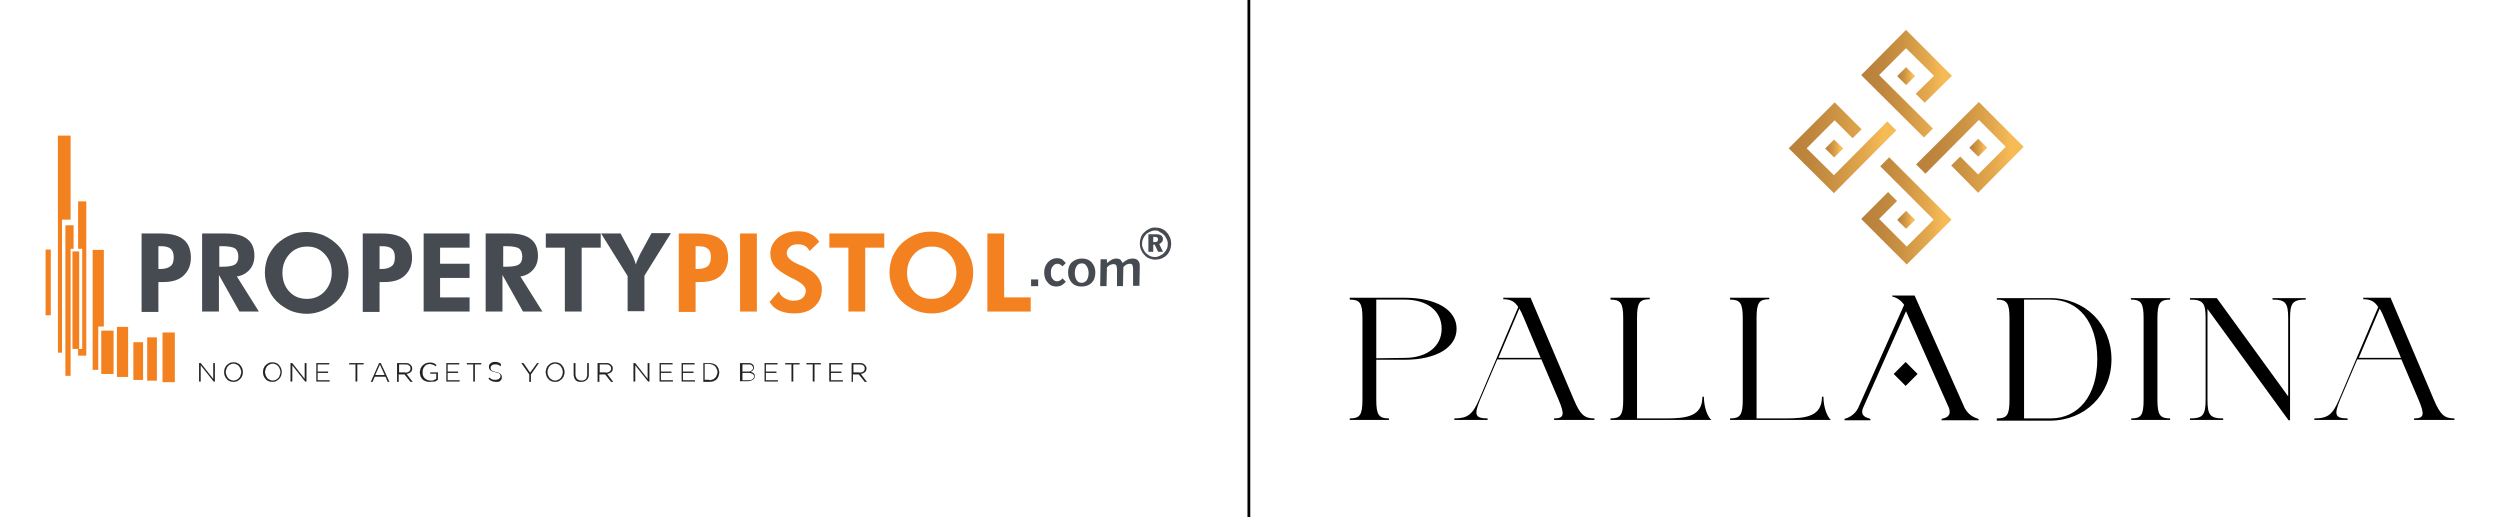 <?xml version="1.0" encoding="utf-8"?>
<!-- Generator: Adobe Illustrator 29.1.0, SVG Export Plug-In . SVG Version: 9.03 Build 55587)  -->
<svg version="1.0" id="Layer_1" xmlns="http://www.w3.org/2000/svg" xmlns:xlink="http://www.w3.org/1999/xlink" x="0px" y="0px"
	 viewBox="0 0 669.2 138.5" style="enable-background:new 0 0 669.2 138.5;" xml:space="preserve">
<style type="text/css">
	
		.st0{clip-path:url(#SVGID_00000108306180085402670110000004155796633344460950_);fill:url(#SVGID_00000111175311607614844290000004039396092541661602_);}
	
		.st1{clip-path:url(#SVGID_00000101818558382573609250000004086039393827307148_);fill:url(#SVGID_00000138548802634601279280000000502492427470012043_);}
	
		.st2{clip-path:url(#SVGID_00000120544096686394279630000010335119034549883538_);fill:url(#SVGID_00000002383381008747620700000010415837517963802289_);}
	
		.st3{clip-path:url(#SVGID_00000088111524250101202990000003926476837030934157_);fill:url(#SVGID_00000069386468121175002440000000223379592530626997_);}
	
		.st4{clip-path:url(#SVGID_00000113328177735037315180000014396594714529357503_);fill:url(#SVGID_00000027565595688641531550000013681631071748784536_);}
	
		.st5{clip-path:url(#SVGID_00000115472919877302790910000015922096498618447525_);fill:url(#SVGID_00000044141610453277668530000017055385304331474345_);}
	
		.st6{clip-path:url(#SVGID_00000107589462491607384940000003905751748595132805_);fill:url(#SVGID_00000178192098180380881030000001602863828166306971_);}
	
		.st7{clip-path:url(#SVGID_00000064333220777305342280000014500210282615400107_);fill:url(#SVGID_00000003790835964203266800000002727550681084755872_);}
	.st8{fill:none;stroke:#000000;stroke-width:0.75;stroke-miterlimit:10;}
	.st9{fill:#464A51;}
	.st10{fill:#F48120;}
	.st11{fill-rule:evenodd;clip-rule:evenodd;fill:#F48120;}
	.st12{fill:#231F20;stroke:#000000;stroke-width:4.609872e-02;stroke-miterlimit:10;}
</style>
<g>
	<g>
		<g>
			<g>
				<g>
					<g>
						<defs>
							<polygon id="SVGID_1_" points="498.2,58.6 510.4,70.8 522.4,58.8 505.7,42.1 503.3,44.5 517.6,58.8 510.4,66 503,58.6 
								507.8,53.8 505.4,51.4 							"/>
						</defs>
						<clipPath id="SVGID_00000179622307546817987610000003389424987227564954_">
							<use xlink:href="#SVGID_1_"  style="overflow:visible;"/>
						</clipPath>
						
							<linearGradient id="SVGID_00000100366136497158671300000004005574117059870085_" gradientUnits="userSpaceOnUse" x1="-1729.026" y1="-1351.479" x2="-1728.501" y2="-1351.479" gradientTransform="matrix(46.203 0 0 46.203 80384.094 62498.613)">
							<stop  offset="0" style="stop-color:#B8803B"/>
							<stop  offset="0.21" style="stop-color:#BD853D"/>
							<stop  offset="0.462" style="stop-color:#CC9343"/>
							<stop  offset="0.736" style="stop-color:#E4A94E"/>
							<stop  offset="0.907" style="stop-color:#F7BB56"/>
							<stop  offset="1" style="stop-color:#F7BB56"/>
						</linearGradient>
						
							<rect x="498.2" y="42.1" style="clip-path:url(#SVGID_00000179622307546817987610000003389424987227564954_);fill:url(#SVGID_00000100366136497158671300000004005574117059870085_);" width="24.3" height="28.8"/>
					</g>
				</g>
				<g>
					<g>
						<defs>
							
								<rect id="SVGID_00000010997899584156198750000010822860520280914835_" x="508.6" y="57.1" transform="matrix(0.707 -0.707 0.707 0.707 107.873 378.066)" width="3.4" height="3.4"/>
						</defs>
						<clipPath id="SVGID_00000031194195733884508710000007531452821258844859_">
							<use xlink:href="#SVGID_00000010997899584156198750000010822860520280914835_"  style="overflow:visible;"/>
						</clipPath>
						
							<linearGradient id="SVGID_00000005225268726775370300000011572242864974870656_" gradientUnits="userSpaceOnUse" x1="-1582.165" y1="-1430.912" x2="-1581.64" y2="-1430.912" gradientTransform="matrix(9.162 0 0 9.162 15003.235 13168.391)">
							<stop  offset="0" style="stop-color:#B8803B"/>
							<stop  offset="0.21" style="stop-color:#BD853D"/>
							<stop  offset="0.462" style="stop-color:#CC9343"/>
							<stop  offset="0.736" style="stop-color:#E4A94E"/>
							<stop  offset="0.907" style="stop-color:#F7BB56"/>
							<stop  offset="1" style="stop-color:#F7BB56"/>
						</linearGradient>
						
							<rect x="507.9" y="56.4" style="clip-path:url(#SVGID_00000031194195733884508710000007531452821258844859_);fill:url(#SVGID_00000005225268726775370300000011572242864974870656_);" width="4.8" height="4.8"/>
					</g>
				</g>
				<g>
					<g>
						<defs>
							<polygon id="SVGID_00000118392289055556216090000014444868088628994694_" points="529.5,51.6 541.7,39.3 529.7,27.3 
								512.9,44 515.4,46.5 529.7,32.1 536.9,39.3 529.5,46.7 524.7,41.9 522.3,44.3 							"/>
						</defs>
						<clipPath id="SVGID_00000005981770752432389480000000711566778252143034_">
							<use xlink:href="#SVGID_00000118392289055556216090000014444868088628994694_"  style="overflow:visible;"/>
						</clipPath>
						
							<linearGradient id="SVGID_00000013175993904717657010000007801912320777279677_" gradientUnits="userSpaceOnUse" x1="-1735.012" y1="-1348.121" x2="-1734.487" y2="-1348.121" gradientTransform="matrix(54.812 0 0 54.812 95611.945 73932.281)">
							<stop  offset="0" style="stop-color:#B8803B"/>
							<stop  offset="0.21" style="stop-color:#BD853D"/>
							<stop  offset="0.462" style="stop-color:#CC9343"/>
							<stop  offset="0.736" style="stop-color:#E4A94E"/>
							<stop  offset="0.907" style="stop-color:#F7BB56"/>
							<stop  offset="1" style="stop-color:#F7BB56"/>
						</linearGradient>
						
							<rect x="512.9" y="27.3" style="clip-path:url(#SVGID_00000005981770752432389480000000711566778252143034_);fill:url(#SVGID_00000013175993904717657010000007801912320777279677_);" width="28.8" height="24.3"/>
					</g>
				</g>
				<g>
					<g>
						<defs>
							
								<rect id="SVGID_00000177445324693234709430000004187295888686957241_" x="527.9" y="37.8" transform="matrix(0.707 -0.707 0.707 0.707 127.175 386.041)" width="3.4" height="3.4"/>
						</defs>
						<clipPath id="SVGID_00000119107745489683807030000002758857516037889703_">
							<use xlink:href="#SVGID_00000177445324693234709430000004187295888686957241_"  style="overflow:visible;"/>
						</clipPath>
						
							<linearGradient id="SVGID_00000018216086755359942430000016265941101111416460_" gradientUnits="userSpaceOnUse" x1="-1584.07" y1="-1429.011" x2="-1583.545" y2="-1429.011" gradientTransform="matrix(9.162 0 0 9.162 15039.953 13131.674)">
							<stop  offset="0" style="stop-color:#B8803B"/>
							<stop  offset="0.21" style="stop-color:#BD853D"/>
							<stop  offset="0.462" style="stop-color:#CC9343"/>
							<stop  offset="0.736" style="stop-color:#E4A94E"/>
							<stop  offset="0.907" style="stop-color:#F7BB56"/>
							<stop  offset="1" style="stop-color:#F7BB56"/>
						</linearGradient>
						
							<rect x="527.2" y="37.1" style="clip-path:url(#SVGID_00000119107745489683807030000002758857516037889703_);fill:url(#SVGID_00000018216086755359942430000016265941101111416460_);" width="4.8" height="4.8"/>
					</g>
				</g>
				<g>
					<g>
						<defs>
							<polygon id="SVGID_00000107590879057149302520000005866948536078026914_" points="522.5,20.3 510.2,8 498.2,20.1 515,36.8 
								517.4,34.4 503,20.1 510.2,12.9 517.7,20.3 512.8,25.1 515.2,27.5 							"/>
						</defs>
						<clipPath id="SVGID_00000178912165515052646500000015213645259321911975_">
							<use xlink:href="#SVGID_00000107590879057149302520000005866948536078026914_"  style="overflow:visible;"/>
						</clipPath>
						
							<linearGradient id="SVGID_00000059311943465571007640000017701017986316783240_" gradientUnits="userSpaceOnUse" x1="-1729.026" y1="-1350.815" x2="-1728.502" y2="-1350.815" gradientTransform="matrix(46.203 0 0 46.203 80384.125 62433.824)">
							<stop  offset="0" style="stop-color:#B8803B"/>
							<stop  offset="0.21" style="stop-color:#BD853D"/>
							<stop  offset="0.462" style="stop-color:#CC9343"/>
							<stop  offset="0.736" style="stop-color:#E4A94E"/>
							<stop  offset="0.907" style="stop-color:#F7BB56"/>
							<stop  offset="1" style="stop-color:#F7BB56"/>
						</linearGradient>
						
							<rect x="498.2" y="8" style="clip-path:url(#SVGID_00000178912165515052646500000015213645259321911975_);fill:url(#SVGID_00000059311943465571007640000017701017986316783240_);" width="24.3" height="28.8"/>
					</g>
				</g>
				<g>
					<g>
						<defs>
							
								<rect id="SVGID_00000160904455152538767120000003318094778715857794_" x="508.6" y="18.6" transform="matrix(0.707 -0.707 0.707 0.707 135.094 366.8)" width="3.4" height="3.4"/>
						</defs>
						<clipPath id="SVGID_00000082348231093770639910000003825617319686784690_">
							<use xlink:href="#SVGID_00000160904455152538767120000003318094778715857794_"  style="overflow:visible;"/>
						</clipPath>
						
							<linearGradient id="SVGID_00000073002493706786867970000017467962920459370633_" gradientUnits="userSpaceOnUse" x1="-1582.168" y1="-1427.102" x2="-1581.643" y2="-1427.102" gradientTransform="matrix(9.162 0 0 9.162 15003.268 13094.986)">
							<stop  offset="0" style="stop-color:#B8803B"/>
							<stop  offset="0.21" style="stop-color:#BD853D"/>
							<stop  offset="0.462" style="stop-color:#CC9343"/>
							<stop  offset="0.736" style="stop-color:#E4A94E"/>
							<stop  offset="0.907" style="stop-color:#F7BB56"/>
							<stop  offset="1" style="stop-color:#F7BB56"/>
						</linearGradient>
						
							<rect x="507.9" y="17.9" style="clip-path:url(#SVGID_00000082348231093770639910000003825617319686784690_);fill:url(#SVGID_00000073002493706786867970000017467962920459370633_);" width="4.8" height="4.8"/>
					</g>
				</g>
				<g>
					<g>
						<defs>
							<polygon id="SVGID_00000166674575675230142610000008914046770364575159_" points="491.1,27.4 478.8,39.7 490.9,51.7 
								507.6,34.9 505.2,32.5 490.9,46.9 483.6,39.7 491.1,32.2 495.9,37 498.3,34.6 							"/>
						</defs>
						<clipPath id="SVGID_00000120532559186324742830000006066525550535704712_">
							<use xlink:href="#SVGID_00000166674575675230142610000008914046770364575159_"  style="overflow:visible;"/>
						</clipPath>
						
							<linearGradient id="SVGID_00000109719748497631550010000003581008971124382350_" gradientUnits="userSpaceOnUse" x1="-1734.449" y1="-1348.124" x2="-1733.924" y2="-1348.124" gradientTransform="matrix(54.812 0 0 54.812 95546.953 73932.508)">
							<stop  offset="0" style="stop-color:#B8803B"/>
							<stop  offset="0.21" style="stop-color:#BD853D"/>
							<stop  offset="0.462" style="stop-color:#CC9343"/>
							<stop  offset="0.736" style="stop-color:#E4A94E"/>
							<stop  offset="0.907" style="stop-color:#F7BB56"/>
							<stop  offset="1" style="stop-color:#F7BB56"/>
						</linearGradient>
						
							<rect x="478.8" y="27.4" style="clip-path:url(#SVGID_00000120532559186324742830000006066525550535704712_);fill:url(#SVGID_00000109719748497631550010000003581008971124382350_);" width="28.8" height="24.3"/>
					</g>
				</g>
				<g>
					<g>
						<defs>
							
								<rect id="SVGID_00000135662503233171998980000006793411406575241612_" x="489.3" y="38" transform="matrix(0.707 -0.707 0.707 0.707 115.764 358.814)" width="3.4" height="3.4"/>
						</defs>
						<clipPath id="SVGID_00000078765804249858886940000014453478386919161016_">
							<use xlink:href="#SVGID_00000135662503233171998980000006793411406575241612_"  style="overflow:visible;"/>
						</clipPath>
						
							<linearGradient id="SVGID_00000067954721095778548910000012585612329453513390_" gradientUnits="userSpaceOnUse" x1="-1580.253" y1="-1429.014" x2="-1579.728" y2="-1429.014" gradientTransform="matrix(9.162 0 0 9.162 14966.353 13131.9)">
							<stop  offset="0" style="stop-color:#B8803B"/>
							<stop  offset="0.21" style="stop-color:#BD853D"/>
							<stop  offset="0.462" style="stop-color:#CC9343"/>
							<stop  offset="0.736" style="stop-color:#E4A94E"/>
							<stop  offset="0.907" style="stop-color:#F7BB56"/>
							<stop  offset="1" style="stop-color:#F7BB56"/>
						</linearGradient>
						
							<rect x="488.6" y="37.3" style="clip-path:url(#SVGID_00000078765804249858886940000014453478386919161016_);fill:url(#SVGID_00000067954721095778548910000012585612329453513390_);" width="4.8" height="4.8"/>
					</g>
				</g>
			</g>
			<path d="M361.3,79.7H376c8.4,0,13.9,3.2,13.9,8.3c0,5-5.4,8.3-13.9,8.3h-7.6V107c0,4.1,0.7,5,3.4,5v0.4h-10.5V112
				c2.7,0,3.4-0.9,3.4-5V85.2c0-4.1-0.7-5-3.4-5V79.7z M376,95.8c6,0,9.9-3.1,9.9-7.8c0-4.8-3.9-7.8-9.9-7.8h-7.6v15.7L376,95.8
				L376,95.8z"/>
			<path d="M395.9,107l10.5-24.8c-1-1.6-2.2-2.1-4-2.1v-0.4h7.3l11.6,27.3c1.7,4,2.8,5,5.5,5v0.4H416V112c2.7,0,2.9-1,1.2-5
				l-4.6-10.8h-11.8l-4.6,10.8c-1.6,3.9-1.5,5,2,5v0.4h-8.9V112C392.9,112,394.2,110.9,395.9,107 M412.4,95.8l-4.5-10.7
				c-0.4-1-0.8-1.8-1.2-2.5l-5.6,13.2H412.4z"/>
			<path d="M431.1,79.7h10.5v0.4c-2.7,0-3.4,0.9-3.4,5V112h7.8c5.6,0,9.7-0.6,9.7-5.8h0.4c0,3,1.1,5.5,2,6.2h-27V112
				c2.7,0,3.4-0.9,3.4-5V85.2c0-4.1-0.7-5-3.4-5V79.7z"/>
			<path d="M463.1,79.7h10.5v0.4c-2.7,0-3.4,0.9-3.4,5V112h7.8c5.6,0,9.7-0.6,9.7-5.8h0.4c0,3,1.1,5.5,2,6.2h-27V112
				c2.7,0,3.4-0.9,3.4-5V85.2c0-4.1-0.7-5-3.4-5V79.7z"/>
			<path d="M493.8,112.1c0.8-0.2,2.6-0.9,3.6-2.9l12.3-27.6c-1-1.5-2.5-2.1-3.1-2.2c-0.1,0-0.1-0.3-0.1-0.3h6l13.4,30.1
				c1,2,2.9,2.7,3.6,2.9c0.1,0,0.2,0.4,0.2,0.4h-10c0,0,0-0.3,0.1-0.4c0.8-0.2,2.7-0.5,1.9-2.9l-11.5-25.9l-11.5,25.9
				c-0.9,2.3,1.1,2.6,1.9,2.9c0.1,0,0.1,0.4,0.1,0.4h-6.9C493.7,112.4,493.7,112.1,493.8,112.1 M510.1,103.3l-3.2-3.2l3.2-3.2
				l3.2,3.2L510.1,103.3z"/>
			<path d="M537.9,107V85.2c0-4.1-0.7-5-3.4-5v-0.4h14.3c9.4,0,16.4,7,16.4,16.4s-7.1,16.4-16.4,16.4h-14.3V112
				C537.2,112,537.9,111.2,537.9,107 M548.9,112c7.3,0,12.5-5.9,12.5-15.9c0-10.1-5.2-15.9-12.5-15.9h-7.1V112H548.9z"/>
			<path d="M573.8,107V85.2c0-4.1-0.7-5-3.4-5v-0.4h10.5v0.4c-2.7,0-3.4,0.9-3.4,5V107c0,4.1,0.7,5,3.4,5v0.4h-10.4V112
				C573.1,112,573.8,111.2,573.8,107"/>
			<path d="M590.4,107V85.2c0-4.1-0.7-5-4.2-5v-0.4h7.2l19.1,26.3V85.2c0-4.1-0.7-5-4.2-5v-0.4h8.9v0.4c-3.5,0-4.2,0.9-4.2,5v27.3
				h-0.4l-21.7-29.8V107c0,4.1,0.7,5,4.2,5v0.4h-8.9V112C589.6,112,590.4,111.2,590.4,107"/>
			<path d="M626.1,107l10.5-24.8c-1-1.6-2.2-2.1-4-2.1v-0.4h7.3l11.6,27.3c1.7,4,2.8,5,5.5,5v0.4h-10.8V112c2.7,0,2.9-1,1.2-5
				l-4.6-10.8H631l-4.6,10.8c-1.6,3.9-1.5,5,2,5v0.4h-8.9V112C623.2,112,624.4,110.9,626.1,107 M642.7,95.8l-4.5-10.7
				c-0.4-1-0.8-1.8-1.2-2.5l-5.6,13.2H642.7z"/>
		</g>
		<line class="st8" x1="334.3" y1="0" x2="334.3" y2="138.5"/>
	</g>
	<g>
		<g>
			<g>
				<g>
					<g>
						<g>
							<g>
								<path class="st9" d="M37.9,83.4V62.5H43c2.7,0,4.8,0.5,6.1,1.6c1.3,1,2,2.7,2,4.9c0,2-0.7,3.6-2,4.8
									c-1.3,1.2-3.1,1.7-5.5,1.7h-1.2v8H37.9z M42.4,72H43c1.2,0,2.1-0.3,2.7-0.8c0.6-0.5,0.8-1.3,0.8-2.4c0-1-0.3-1.8-0.8-2.2
									c-0.6-0.5-1.4-0.7-2.7-0.7h-0.6V72z"/>
							</g>
						</g>
						<g>
							<g>
								<path class="st9" d="M69.3,83.4h-5.2l-5.5-9.8v9.8h-4.5V62.5h6.4c2.5,0,4.5,0.5,5.7,1.5c1.3,1,1.9,2.5,1.9,4.5
									c0,1.4-0.4,2.7-1.3,3.7c-0.9,1-2,1.6-3.4,1.8L69.3,83.4z M58.6,71.4h0.7c1.8,0,3-0.2,3.6-0.6c0.6-0.4,0.9-1.1,0.9-2.1
									c0-1-0.3-1.8-0.9-2.2c-0.6-0.4-1.8-0.6-3.5-0.6h-0.7V71.4z"/>
							</g>
						</g>
						<g>
							<g>
								<path class="st9" d="M93.3,73c0,1.5-0.3,2.9-0.8,4.2c-0.6,1.3-1.4,2.5-2.4,3.5c-1.1,1-2.3,1.8-3.7,2.4
									C85,83.7,83.6,84,82.2,84c-1.3,0-2.5-0.2-3.8-0.6c-1.2-0.4-2.3-1.1-3.4-1.9c-1.3-1-2.3-2.3-3-3.8c-0.7-1.5-1.1-3-1.1-4.7
									c0-1.5,0.3-2.9,0.8-4.2c0.6-1.3,1.4-2.5,2.4-3.5c1.1-1,2.3-1.8,3.7-2.4c1.4-0.6,2.8-0.8,4.3-0.8c1.5,0,2.9,0.3,4.3,0.8
									c1.4,0.6,2.6,1.4,3.7,2.4c1.1,1,1.9,2.2,2.4,3.5C93,70.1,93.3,71.5,93.3,73z M82.2,80c1.9,0,3.5-0.7,4.7-2
									c1.2-1.3,1.9-3,1.9-5c0-2-0.6-3.6-1.9-5s-2.8-2-4.7-2c-1.9,0-3.5,0.7-4.7,2c-1.2,1.3-1.9,3-1.9,5c0,2,0.6,3.7,1.8,5
									C78.7,79.4,80.2,80,82.2,80z"/>
							</g>
						</g>
						<g>
							<g>
								<path class="st9" d="M97.1,83.4V62.5h5.1c2.7,0,4.8,0.5,6.1,1.6c1.3,1,2,2.7,2,4.9c0,2-0.7,3.6-2,4.8
									c-1.3,1.2-3.1,1.7-5.5,1.7h-1.2v8H97.1z M101.6,72h0.6c1.2,0,2.1-0.3,2.7-0.8c0.6-0.5,0.8-1.3,0.8-2.4c0-1-0.3-1.8-0.8-2.2
									c-0.6-0.5-1.4-0.7-2.7-0.7h-0.6V72z"/>
							</g>
						</g>
						<g>
							<g>
								<path class="st9" d="M113.4,83.4V62.5h12.3v3.8h-7.9v4.3h7.9v3.8h-7.9v5.2h7.9v3.8H113.4z"/>
							</g>
						</g>
						<g>
							<g>
								<path class="st9" d="M145.2,83.4h-5.2l-5.5-9.8v9.8h-4.5V62.5h6.4c2.5,0,4.5,0.5,5.7,1.5c1.3,1,1.9,2.5,1.9,4.5
									c0,1.4-0.4,2.7-1.3,3.7c-0.9,1-2,1.6-3.4,1.8L145.2,83.4z M134.6,71.4h0.7c1.8,0,3-0.2,3.6-0.6c0.6-0.4,0.9-1.1,0.9-2.1
									c0-1-0.3-1.8-0.9-2.2c-0.6-0.4-1.8-0.6-3.5-0.6h-0.7V71.4z"/>
							</g>
						</g>
						<g>
							<g>
								<path class="st9" d="M155.7,66.3v17.1h-4.5V66.3h-5.1v-3.8h14.7v3.8H155.7z"/>
							</g>
						</g>
						<g>
							<g>
								<path class="st9" d="M168,83.4v-9.5l-7.1-11.4h5.2l3.1,5.7c0.2,0.3,0.3,0.6,0.5,1.1c0.2,0.4,0.3,0.9,0.5,1.5
									c0.1-0.5,0.3-0.9,0.5-1.4c0.2-0.4,0.4-0.8,0.6-1.3l3.1-5.7h5.2l-7.1,11.4v9.5H168z"/>
							</g>
						</g>
					</g>
				</g>
				<g>
					<path class="st10" d="M181.7,83.4V62.5h5.1c2.7,0,4.8,0.5,6.1,1.6c1.3,1,2,2.7,2,4.9c0,2-0.7,3.6-2,4.8
						c-1.3,1.2-3.2,1.7-5.5,1.7h-1.2v8H181.7z M186.2,72h0.6c1.2,0,2.1-0.3,2.7-0.8c0.5-0.5,0.8-1.3,0.8-2.4c0-1-0.3-1.8-0.8-2.2
						c-0.6-0.5-1.4-0.7-2.7-0.7h-0.6V72z"/>
					<path class="st10" d="M198.1,83.4V62.5h4.5v20.9H198.1z"/>
					<path class="st10" d="M206,80.8l2.5-2.8c0.3,0.8,0.8,1.4,1.5,1.8c0.7,0.4,1.5,0.7,2.3,0.7c1,0,1.9-0.2,2.5-0.7
						c0.6-0.5,0.9-1.2,0.9-2c0-1-1-2-3-3c-0.7-0.3-1.2-0.6-1.6-0.8c-1.8-1-3.1-1.9-3.8-2.8c-0.7-0.9-1.1-2-1.1-3.3
						c0-1.7,0.7-3.1,2.1-4.3c1.4-1.1,3.1-1.7,5.3-1.7c1.3,0,2.4,0.2,3.3,0.7c0.9,0.4,1.7,1.1,2.4,2.1l-2.6,2.5
						c-0.3-0.6-0.7-1.1-1.3-1.4c-0.5-0.3-1.1-0.4-1.9-0.4c-0.9,0-1.6,0.2-2.1,0.7c-0.5,0.4-0.8,1-0.8,1.7c0,1.1,1.1,2.1,3.2,3
						c0.4,0.2,0.8,0.3,1,0.4c1.8,0.8,3.1,1.7,3.9,2.7c0.8,1,1.3,2.2,1.3,3.5c0,2-0.7,3.5-2,4.7c-1.3,1.2-3.1,1.8-5.4,1.8
						c-1.6,0-3-0.3-4.1-0.8C207.4,82.6,206.6,81.8,206,80.8z"/>
					<path class="st10" d="M231.6,66.3v17.1h-4.5V66.3H222v-3.8h14.7v3.8H231.6z"/>
					<path class="st10" d="M260.5,73c0,1.5-0.3,2.9-0.8,4.2c-0.6,1.3-1.4,2.5-2.4,3.5c-1.1,1-2.3,1.8-3.7,2.4
						c-1.4,0.6-2.8,0.8-4.2,0.8c-1.3,0-2.5-0.2-3.8-0.6c-1.2-0.4-2.3-1.1-3.4-1.9c-1.3-1-2.3-2.3-3-3.8c-0.7-1.5-1.1-3-1.1-4.7
						c0-1.5,0.3-2.9,0.8-4.2c0.6-1.3,1.4-2.5,2.4-3.5c1.1-1,2.3-1.8,3.7-2.4c1.4-0.6,2.8-0.8,4.3-0.8c1.5,0,2.9,0.3,4.2,0.8
						c1.4,0.6,2.6,1.4,3.7,2.4c1.1,1,1.9,2.2,2.4,3.5C260.3,70.1,260.5,71.5,260.5,73z M249.4,80c1.9,0,3.5-0.7,4.7-2
						c1.2-1.3,1.9-3,1.9-5c0-2-0.6-3.6-1.9-5c-1.2-1.4-2.8-2-4.7-2c-1.9,0-3.5,0.7-4.7,2c-1.2,1.3-1.9,3-1.9,5c0,2,0.6,3.7,1.8,5
						C245.9,79.4,247.4,80,249.4,80z"/>
					<path class="st10" d="M264.3,83.4V62.5h4.5v17.1h7.1v3.8H264.3z"/>
				</g>
				<g>
					<g>
						<path class="st9" d="M276,74.8h1.9l0,1.8h-1.9L276,74.8z"/>
						<path class="st9" d="M285.3,70.4l-0.9,0.9c-0.2-0.2-0.4-0.4-0.6-0.5c-0.2-0.1-0.4-0.2-0.7-0.2c-0.5,0-1,0.2-1.3,0.7
							c-0.4,0.4-0.5,1-0.5,1.7c0,0.7,0.1,1.3,0.5,1.7c0.3,0.4,0.7,0.6,1.2,0.6c0.3,0,0.5-0.1,0.7-0.2c0.2-0.1,0.5-0.3,0.7-0.6
							l0.9,0.9c-0.4,0.4-0.8,0.8-1.2,1c-0.4,0.2-0.9,0.3-1.4,0.3c-0.4,0-0.7-0.1-1.1-0.2c-0.3-0.1-0.6-0.3-0.9-0.6
							c-0.4-0.4-0.7-0.8-0.9-1.3c-0.2-0.5-0.3-1-0.3-1.6c0-1.1,0.3-2,1-2.8c0.7-0.7,1.5-1.1,2.5-1.1c0.4,0,0.9,0.1,1.3,0.3
							C284.6,69.7,284.9,70,285.3,70.4z"/>
						<path class="st9" d="M289.6,69.2c1.1,0,1.9,0.3,2.6,1c0.6,0.7,1,1.6,1,2.7c0,1.2-0.3,2.1-1,2.8c-0.7,0.7-1.6,1-2.7,1
							c-1.1,0-1.9-0.3-2.6-1c-0.6-0.7-1-1.6-1-2.7c0-1.2,0.3-2.1,1-2.8C287.6,69.6,288.5,69.2,289.6,69.2z M289.6,70.5
							c-0.6,0-1.1,0.2-1.4,0.7c-0.3,0.5-0.5,1.1-0.5,1.9c0,0.8,0.2,1.4,0.5,1.9c0.3,0.5,0.8,0.7,1.3,0.7c0.6,0,1-0.2,1.4-0.7
							c0.3-0.5,0.5-1.1,0.5-1.9c0-0.7-0.2-1.4-0.5-1.8C290.6,70.7,290.1,70.5,289.6,70.5z"/>
						<path class="st9" d="M300.5,70.4c0.4-0.4,0.9-0.7,1.3-0.9c0.4-0.2,0.9-0.3,1.4-0.3c0.6,0,1.1,0.2,1.4,0.5
							c0.3,0.3,0.5,0.8,0.5,1.4v0l-0.1,5.4h-1.7l0-4.5c0-0.5-0.1-0.9-0.2-1.1c-0.1-0.2-0.4-0.3-0.7-0.3c-0.3,0-0.5,0.1-0.8,0.2
							c-0.3,0.1-0.6,0.4-0.9,0.7l-0.1,5.1H299l0-4.5c0-0.5-0.1-0.8-0.2-1.1c-0.2-0.2-0.4-0.3-0.8-0.3c-0.2,0-0.5,0.1-0.8,0.2
							c-0.3,0.1-0.6,0.4-0.9,0.7l-0.1,5h-1.7l0.1-7.2h1.7l0,1c0.5-0.4,1-0.7,1.3-0.9c0.4-0.2,0.8-0.3,1.2-0.3c0.4,0,0.8,0.1,1.1,0.3
							C300.1,69.7,300.3,70,300.5,70.4z"/>
					</g>
				</g>
				<g>
					<rect x="43.5" y="89" class="st11" width="3.3" height="13.3"/>
					<rect x="39.4" y="90.3" class="st11" width="2.6" height="11.6"/>
					<rect x="35.7" y="91.6" class="st11" width="2.6" height="10.1"/>
					<rect x="31.3" y="87.5" class="st11" width="3" height="13.4"/>
					<rect x="27.1" y="88.5" class="st11" width="3.3" height="11.6"/>
					<polygon class="st11" points="26.3,87.4 27.8,87.4 27.8,66.9 24.8,66.9 24.8,99 26.3,99 					"/>
					<rect x="19.4" y="67.3" class="st11" width="1.8" height="26.1"/>
					<polygon class="st11" points="20.9,53.9 20.9,66.6 22,66.6 22,93.4 20.9,93.4 20.9,95.2 23.1,95.2 23.1,53.9 					"/>
					<polygon class="st11" points="17.5,60.3 17.5,100.6 18.9,100.6 18.9,66.6 19.7,66.6 19.7,60.3 					"/>
					<polygon class="st11" points="18.9,58.8 18.9,36.3 15.5,36.3 15.5,94.4 16.6,94.4 16.6,58.8 					"/>
					<rect x="12.2" y="66.8" class="st11" width="1.4" height="17.6"/>
				</g>
			</g>
			<g>
				<path class="st12" d="M53.4,97.2h0.3l3.4,4.3v-4.3h0.4v4.9h-0.3l-3.5-4.4v4.4h-0.4V97.2z"/>
				<path class="st12" d="M62.5,102.2c-0.4,0-0.7-0.1-1-0.2c-0.3-0.1-0.6-0.3-0.8-0.6c-0.2-0.2-0.4-0.5-0.5-0.8
					c-0.1-0.3-0.2-0.6-0.2-1v0c0-0.3,0.1-0.7,0.2-1c0.1-0.3,0.3-0.6,0.5-0.8c0.2-0.2,0.5-0.4,0.8-0.6c0.3-0.1,0.6-0.2,1-0.2
					c0.4,0,0.7,0.1,1,0.2c0.3,0.1,0.6,0.3,0.8,0.6c0.2,0.2,0.4,0.5,0.5,0.8c0.1,0.3,0.2,0.6,0.2,1c0,0,0,0,0,0c0,0.3-0.1,0.7-0.2,1
					c-0.1,0.3-0.3,0.6-0.5,0.8c-0.2,0.2-0.5,0.4-0.8,0.6C63.2,102.1,62.8,102.2,62.5,102.2z M62.5,101.9c0.3,0,0.6-0.1,0.8-0.2
					c0.3-0.1,0.5-0.3,0.7-0.5c0.2-0.2,0.3-0.4,0.4-0.7c0.1-0.3,0.2-0.6,0.2-0.9v0c0-0.3-0.1-0.6-0.2-0.9c-0.1-0.3-0.3-0.5-0.4-0.7
					c-0.2-0.2-0.4-0.4-0.7-0.5c-0.3-0.1-0.5-0.2-0.8-0.2c-0.3,0-0.6,0.1-0.8,0.2c-0.3,0.1-0.5,0.3-0.7,0.5c-0.2,0.2-0.3,0.4-0.4,0.7
					c-0.1,0.3-0.2,0.6-0.2,0.9v0c0,0.3,0.1,0.6,0.2,0.9c0.1,0.3,0.3,0.5,0.4,0.7c0.2,0.2,0.4,0.4,0.7,0.5
					C61.9,101.8,62.2,101.9,62.5,101.9z"/>
				<path class="st12" d="M72.9,102.2c-0.4,0-0.7-0.1-1-0.2c-0.3-0.1-0.6-0.3-0.8-0.6c-0.2-0.2-0.4-0.5-0.5-0.8
					c-0.1-0.3-0.2-0.6-0.2-1v0c0-0.3,0.1-0.7,0.2-1c0.1-0.3,0.3-0.6,0.5-0.8c0.2-0.2,0.5-0.4,0.8-0.6c0.3-0.1,0.6-0.2,1-0.2
					c0.4,0,0.7,0.1,1,0.2c0.3,0.1,0.6,0.3,0.8,0.6c0.2,0.2,0.4,0.5,0.5,0.8c0.1,0.3,0.2,0.6,0.2,1c0,0,0,0,0,0c0,0.3-0.1,0.7-0.2,1
					c-0.1,0.3-0.3,0.6-0.5,0.8c-0.2,0.2-0.5,0.4-0.8,0.6C73.7,102.1,73.3,102.2,72.9,102.2z M73,101.9c0.3,0,0.6-0.1,0.8-0.2
					c0.3-0.1,0.5-0.3,0.7-0.5c0.2-0.2,0.3-0.4,0.4-0.7c0.1-0.3,0.2-0.6,0.2-0.9v0c0-0.3-0.1-0.6-0.2-0.9c-0.1-0.3-0.3-0.5-0.4-0.7
					c-0.2-0.2-0.4-0.4-0.7-0.5c-0.3-0.1-0.5-0.2-0.8-0.2c-0.3,0-0.6,0.1-0.8,0.2c-0.3,0.1-0.5,0.3-0.7,0.5c-0.2,0.2-0.3,0.4-0.4,0.7
					c-0.1,0.3-0.2,0.6-0.2,0.9v0c0,0.3,0.1,0.6,0.2,0.9c0.1,0.3,0.3,0.5,0.4,0.7c0.2,0.2,0.4,0.4,0.7,0.5
					C72.4,101.8,72.7,101.9,73,101.9z"/>
				<path class="st12" d="M77.9,97.2h0.3l3.4,4.3v-4.3H82v4.9h-0.3l-3.5-4.4v4.4h-0.4V97.2z"/>
				<path class="st12" d="M84.6,97.2h3.5v0.3H85v2h2.8v0.3H85v2h3.2v0.3h-3.5V97.2z"/>
				<path class="st12" d="M95.2,97.5h-1.7v-0.3h3.8v0.3h-1.7v4.6h-0.4V97.5z"/>
				<path class="st12" d="M101.5,97.2h0.4l2.3,5h-0.4l-0.6-1.4h-2.9l-0.6,1.4h-0.4L101.5,97.2z M103,100.4l-1.3-2.9l-1.3,2.9H103z"
					/>
				<path class="st12" d="M106.4,97.2h2.1c0.3,0,0.6,0,0.8,0.1c0.2,0.1,0.4,0.2,0.6,0.4c0.1,0.1,0.2,0.3,0.3,0.4
					c0.1,0.2,0.1,0.3,0.1,0.5v0c0,0.2,0,0.4-0.1,0.6c-0.1,0.2-0.2,0.3-0.3,0.4c-0.1,0.1-0.3,0.2-0.5,0.3c-0.2,0.1-0.4,0.1-0.6,0.2
					l1.6,2.1h-0.5l-1.6-2h0h-1.6v2h-0.4V97.2z M108.4,99.8c0.2,0,0.4,0,0.6-0.1c0.2-0.1,0.3-0.1,0.5-0.2c0.1-0.1,0.2-0.2,0.3-0.4
					c0.1-0.1,0.1-0.3,0.1-0.5v0c0-0.3-0.1-0.6-0.4-0.8c-0.2-0.2-0.6-0.3-1-0.3h-1.7v2.2H108.4z"/>
				<path class="st12" d="M114.9,102.2c-0.4,0-0.7-0.1-1-0.2c-0.3-0.1-0.6-0.3-0.8-0.5c-0.2-0.2-0.4-0.5-0.5-0.8
					c-0.1-0.3-0.2-0.6-0.2-1v0c0-0.3,0.1-0.7,0.2-1c0.1-0.3,0.3-0.6,0.5-0.8c0.2-0.2,0.5-0.4,0.8-0.6c0.3-0.1,0.6-0.2,1-0.2
					c0.2,0,0.4,0,0.6,0c0.2,0,0.3,0.1,0.5,0.1c0.1,0.1,0.3,0.1,0.4,0.2c0.1,0.1,0.3,0.2,0.4,0.3l-0.2,0.3c-0.2-0.2-0.4-0.3-0.7-0.4
					c-0.2-0.1-0.6-0.2-0.9-0.2c-0.3,0-0.6,0.1-0.8,0.2c-0.3,0.1-0.5,0.3-0.6,0.5c-0.2,0.2-0.3,0.4-0.4,0.7c-0.1,0.3-0.1,0.5-0.1,0.8
					v0c0,0.3,0,0.6,0.1,0.9c0.1,0.3,0.2,0.5,0.4,0.7c0.2,0.2,0.4,0.4,0.7,0.5c0.3,0.1,0.6,0.2,0.9,0.2c0.2,0,0.3,0,0.5,0
					c0.2,0,0.3-0.1,0.4-0.1c0.1-0.1,0.3-0.1,0.4-0.2c0.1-0.1,0.2-0.1,0.3-0.2v-1.4h-1.6v-0.3h2v1.9c-0.2,0.2-0.5,0.4-0.8,0.5
					C115.7,102.1,115.4,102.2,114.9,102.2z"/>
				<path class="st12" d="M119.4,97.2h3.5v0.3h-3.1v2h2.8v0.3h-2.8v2h3.2v0.3h-3.5V97.2z"/>
				<path class="st12" d="M126.7,97.5H125v-0.3h3.8v0.3h-1.7v4.6h-0.4V97.5z"/>
				<path class="st12" d="M132.8,102.2c-0.4,0-0.8-0.1-1.1-0.2c-0.3-0.1-0.6-0.3-0.9-0.6l0.2-0.3c0.1,0.1,0.3,0.2,0.4,0.3
					c0.1,0.1,0.3,0.2,0.4,0.2c0.1,0.1,0.3,0.1,0.4,0.1c0.2,0,0.3,0,0.5,0c0.2,0,0.4,0,0.5-0.1c0.2,0,0.3-0.1,0.4-0.2
					c0.1-0.1,0.2-0.2,0.3-0.3c0.1-0.1,0.1-0.3,0.1-0.4v0c0-0.1,0-0.2-0.1-0.4c0-0.1-0.1-0.2-0.2-0.3c-0.1-0.1-0.2-0.2-0.4-0.2
					c-0.2-0.1-0.4-0.1-0.7-0.2c-0.3-0.1-0.5-0.1-0.8-0.2c-0.2-0.1-0.4-0.2-0.5-0.3c-0.1-0.1-0.2-0.2-0.3-0.4
					c-0.1-0.1-0.1-0.3-0.1-0.5v0c0-0.2,0-0.4,0.1-0.5c0.1-0.2,0.2-0.3,0.3-0.4c0.1-0.1,0.3-0.2,0.5-0.3c0.2-0.1,0.4-0.1,0.6-0.1
					c0.4,0,0.7,0,0.9,0.1c0.3,0.1,0.5,0.2,0.8,0.5L134,98c-0.2-0.2-0.5-0.3-0.7-0.4c-0.2-0.1-0.5-0.1-0.8-0.1c-0.2,0-0.3,0-0.5,0.1
					c-0.1,0-0.3,0.1-0.4,0.2c-0.1,0.1-0.2,0.2-0.2,0.3c-0.1,0.1-0.1,0.2-0.1,0.4v0c0,0.1,0,0.2,0.1,0.4c0,0.1,0.1,0.2,0.2,0.3
					c0.1,0.1,0.3,0.2,0.4,0.2c0.2,0.1,0.4,0.1,0.7,0.2c0.6,0.1,1,0.3,1.2,0.5c0.3,0.2,0.4,0.5,0.4,0.9v0c0,0.2,0,0.4-0.1,0.5
					c-0.1,0.2-0.2,0.3-0.3,0.4c-0.1,0.1-0.3,0.2-0.5,0.3C133.2,102.2,133,102.2,132.8,102.2z"/>
				<path class="st12" d="M141.7,100.2l-2.1-3h0.5l1.8,2.6l1.9-2.6h0.4l-2.1,3v2h-0.4V100.2z"/>
				<path class="st12" d="M148.6,102.2c-0.4,0-0.7-0.1-1-0.2c-0.3-0.1-0.6-0.3-0.8-0.6c-0.2-0.2-0.4-0.5-0.5-0.8
					c-0.1-0.3-0.2-0.6-0.2-1v0c0-0.3,0.1-0.7,0.2-1c0.1-0.3,0.3-0.6,0.5-0.8c0.2-0.2,0.5-0.4,0.8-0.6c0.3-0.1,0.6-0.2,1-0.2
					c0.4,0,0.7,0.1,1,0.2c0.3,0.1,0.6,0.3,0.8,0.6c0.2,0.2,0.4,0.5,0.5,0.8c0.1,0.3,0.2,0.6,0.2,1c0,0,0,0,0,0c0,0.3-0.1,0.7-0.2,1
					c-0.1,0.3-0.3,0.6-0.5,0.8c-0.2,0.2-0.5,0.4-0.8,0.6C149.3,102.1,149,102.2,148.6,102.2z M148.6,101.9c0.3,0,0.6-0.1,0.8-0.2
					c0.3-0.1,0.5-0.3,0.7-0.5c0.2-0.2,0.3-0.4,0.4-0.7c0.1-0.3,0.2-0.6,0.2-0.9v0c0-0.3-0.1-0.6-0.2-0.9c-0.1-0.3-0.3-0.5-0.4-0.7
					c-0.2-0.2-0.4-0.4-0.7-0.5c-0.3-0.1-0.5-0.2-0.8-0.2c-0.3,0-0.6,0.1-0.8,0.2c-0.3,0.1-0.5,0.3-0.7,0.5c-0.2,0.2-0.3,0.4-0.4,0.7
					c-0.1,0.3-0.2,0.6-0.2,0.9v0c0,0.3,0.1,0.6,0.2,0.9c0.1,0.3,0.3,0.5,0.4,0.7c0.2,0.2,0.4,0.4,0.7,0.5
					C148,101.8,148.3,101.9,148.6,101.9z"/>
				<path class="st12" d="M155.5,102.2c-0.3,0-0.6,0-0.8-0.1c-0.2-0.1-0.5-0.2-0.6-0.4c-0.2-0.2-0.3-0.4-0.4-0.7
					c-0.1-0.3-0.1-0.6-0.1-0.9v-2.9h0.4v2.8c0,0.6,0.1,1,0.4,1.4c0.3,0.3,0.7,0.5,1.2,0.5c0.2,0,0.5,0,0.7-0.1
					c0.2-0.1,0.4-0.2,0.5-0.3c0.1-0.2,0.3-0.3,0.3-0.6c0.1-0.2,0.1-0.5,0.1-0.8v-2.9h0.4v2.8c0,0.4,0,0.7-0.1,0.9
					c-0.1,0.3-0.2,0.5-0.4,0.7c-0.2,0.2-0.4,0.3-0.6,0.4C156.1,102.2,155.8,102.2,155.5,102.2z"/>
				<path class="st12" d="M160.1,97.2h2.1c0.3,0,0.6,0,0.8,0.1c0.2,0.1,0.4,0.2,0.6,0.4c0.1,0.1,0.2,0.3,0.3,0.4
					c0.1,0.2,0.1,0.3,0.1,0.5v0c0,0.2,0,0.4-0.1,0.6c-0.1,0.2-0.2,0.3-0.3,0.4c-0.1,0.1-0.3,0.2-0.5,0.3c-0.2,0.1-0.4,0.1-0.6,0.2
					l1.6,2.1h-0.5l-1.6-2h0h-1.6v2h-0.4V97.2z M162.1,99.8c0.2,0,0.4,0,0.6-0.1c0.2-0.1,0.3-0.1,0.5-0.2c0.1-0.1,0.2-0.2,0.3-0.4
					c0.1-0.1,0.1-0.3,0.1-0.5v0c0-0.3-0.1-0.6-0.4-0.8c-0.2-0.2-0.6-0.3-1-0.3h-1.7v2.2H162.1z"/>
				<path class="st12" d="M169.7,97.2h0.3l3.4,4.3v-4.3h0.4v4.9h-0.3l-3.5-4.4v4.4h-0.4V97.2z"/>
				<path class="st12" d="M176.5,97.2h3.5v0.3h-3.1v2h2.8v0.3h-2.8v2h3.2v0.3h-3.5V97.2z"/>
				<path class="st12" d="M182.4,97.2h3.5v0.3h-3.1v2h2.8v0.3h-2.8v2h3.2v0.3h-3.5V97.2z"/>
				<path class="st12" d="M188.3,97.2h1.6c0.4,0,0.7,0.1,1.1,0.2c0.3,0.1,0.6,0.3,0.8,0.5c0.2,0.2,0.4,0.5,0.5,0.8
					c0.1,0.3,0.2,0.6,0.2,1v0c0,0.3-0.1,0.7-0.2,1c-0.1,0.3-0.3,0.6-0.5,0.8c-0.2,0.2-0.5,0.4-0.8,0.5c-0.3,0.1-0.7,0.2-1.1,0.2
					h-1.6V97.2z M189.9,101.8c0.3,0,0.7-0.1,0.9-0.2c0.3-0.1,0.5-0.3,0.7-0.5c0.2-0.2,0.3-0.4,0.4-0.7c0.1-0.3,0.2-0.5,0.2-0.8v0
					c0-0.3-0.1-0.6-0.2-0.8c-0.1-0.3-0.3-0.5-0.4-0.7c-0.2-0.2-0.4-0.3-0.7-0.5c-0.3-0.1-0.6-0.2-0.9-0.2h-1.3v4.3H189.9z"/>
				<path class="st12" d="M198.3,97.2h2c0.3,0,0.5,0,0.7,0.1c0.2,0.1,0.4,0.2,0.5,0.3c0.2,0.2,0.3,0.5,0.3,0.8v0
					c0,0.2,0,0.3-0.1,0.4c0,0.1-0.1,0.2-0.2,0.3c-0.1,0.1-0.2,0.2-0.3,0.2c-0.1,0.1-0.2,0.1-0.3,0.2c0.1,0,0.3,0.1,0.4,0.2
					c0.1,0.1,0.3,0.1,0.4,0.2c0.1,0.1,0.2,0.2,0.2,0.3c0.1,0.1,0.1,0.3,0.1,0.4v0c0,0.2,0,0.4-0.1,0.6c-0.1,0.2-0.2,0.3-0.4,0.4
					c-0.2,0.1-0.3,0.2-0.6,0.3c-0.2,0.1-0.5,0.1-0.7,0.1h-2.1V97.2z M200.3,99.5c0.2,0,0.4,0,0.5-0.1c0.2,0,0.3-0.1,0.4-0.2
					c0.1-0.1,0.2-0.2,0.3-0.3c0.1-0.1,0.1-0.3,0.1-0.4v0c0-0.3-0.1-0.5-0.3-0.7c-0.2-0.2-0.5-0.3-0.9-0.3h-1.7v2H200.3z
					 M200.5,101.8c0.4,0,0.8-0.1,1-0.3c0.2-0.2,0.4-0.4,0.4-0.7v0c0-0.3-0.1-0.5-0.4-0.7c-0.3-0.2-0.6-0.3-1.1-0.3h-1.7v2H200.5z"/>
				<path class="st12" d="M204.6,97.2h3.5v0.3H205v2h2.8v0.3H205v2h3.2v0.3h-3.5V97.2z"/>
				<path class="st12" d="M211.9,97.5h-1.7v-0.3h3.8v0.3h-1.7v4.6h-0.4V97.5z"/>
				<path class="st12" d="M217.6,97.5h-1.7v-0.3h3.8v0.3H218v4.6h-0.4V97.5z"/>
				<path class="st12" d="M222,97.2h3.5v0.3h-3.1v2h2.8v0.3h-2.8v2h3.2v0.3H222V97.2z"/>
				<path class="st12" d="M228,97.2h2.1c0.3,0,0.6,0,0.8,0.1c0.2,0.1,0.4,0.2,0.6,0.4c0.1,0.1,0.2,0.3,0.3,0.4
					c0.1,0.2,0.1,0.3,0.1,0.5v0c0,0.2,0,0.4-0.1,0.6c-0.1,0.2-0.2,0.3-0.3,0.4c-0.1,0.1-0.3,0.2-0.5,0.3c-0.2,0.1-0.4,0.1-0.6,0.2
					l1.6,2.1h-0.5l-1.6-2h0h-1.6v2H228V97.2z M230,99.8c0.2,0,0.4,0,0.6-0.1c0.2-0.1,0.3-0.1,0.5-0.2c0.1-0.1,0.2-0.2,0.3-0.4
					c0.1-0.1,0.1-0.3,0.1-0.5v0c0-0.3-0.1-0.6-0.4-0.8c-0.2-0.2-0.6-0.3-1-0.3h-1.7v2.2H230z"/>
			</g>
		</g>
		<g>
			<path class="st9" d="M309.2,60.9c0.6,0,1.2,0.1,1.7,0.3c0.5,0.2,1,0.5,1.4,1c0.4,0.4,0.7,0.9,0.9,1.4c0.2,0.5,0.3,1.1,0.3,1.6
				c0,0.6-0.1,1.1-0.3,1.7c-0.2,0.5-0.5,1-0.9,1.4c-0.4,0.4-0.9,0.7-1.4,0.9c-0.5,0.2-1.1,0.3-1.6,0.3c-0.6,0-1.1-0.1-1.6-0.3
				c-0.5-0.2-1-0.5-1.4-1c-0.4-0.4-0.7-0.9-0.9-1.4c-0.2-0.5-0.3-1-0.3-1.6c0-0.6,0.1-1.1,0.3-1.7c0.2-0.5,0.5-1,1-1.4
				c0.4-0.4,0.9-0.7,1.4-0.9C308.1,61,308.6,60.9,309.2,60.9z M309.2,61.7c-0.5,0-0.9,0.1-1.3,0.3c-0.4,0.2-0.8,0.4-1.1,0.7
				c-0.3,0.3-0.6,0.7-0.8,1.2c-0.2,0.4-0.3,0.9-0.3,1.4c0,0.5,0.1,0.9,0.3,1.3c0.2,0.4,0.4,0.8,0.7,1.1c0.3,0.3,0.7,0.6,1.1,0.8
				c0.4,0.2,0.9,0.3,1.3,0.3c0.5,0,0.9-0.1,1.3-0.3c0.4-0.2,0.8-0.4,1.1-0.7c0.3-0.3,0.6-0.7,0.8-1.1c0.2-0.4,0.3-0.9,0.3-1.4
				c0-0.5-0.1-0.9-0.3-1.3s-0.4-0.8-0.7-1.1c-0.3-0.3-0.7-0.6-1.2-0.8C310.2,61.8,309.7,61.7,309.2,61.7z M307.4,62.7h1.9
				c0.7,0,1.2,0.1,1.5,0.3c0.3,0.2,0.5,0.6,0.5,1c0,0.3-0.1,0.6-0.3,0.8c-0.2,0.2-0.4,0.4-0.7,0.5l1,2.1H310l-0.9-1.9h-0.4v1.9h-1.3
				V62.7z M308.7,63.5v1.3h0.5c0.3,0,0.5-0.1,0.6-0.2c0.1-0.1,0.2-0.3,0.2-0.5c0-0.2-0.1-0.4-0.2-0.5c-0.1-0.1-0.4-0.2-0.7-0.2
				H308.7z"/>
		</g>
	</g>
</g>
</svg>
